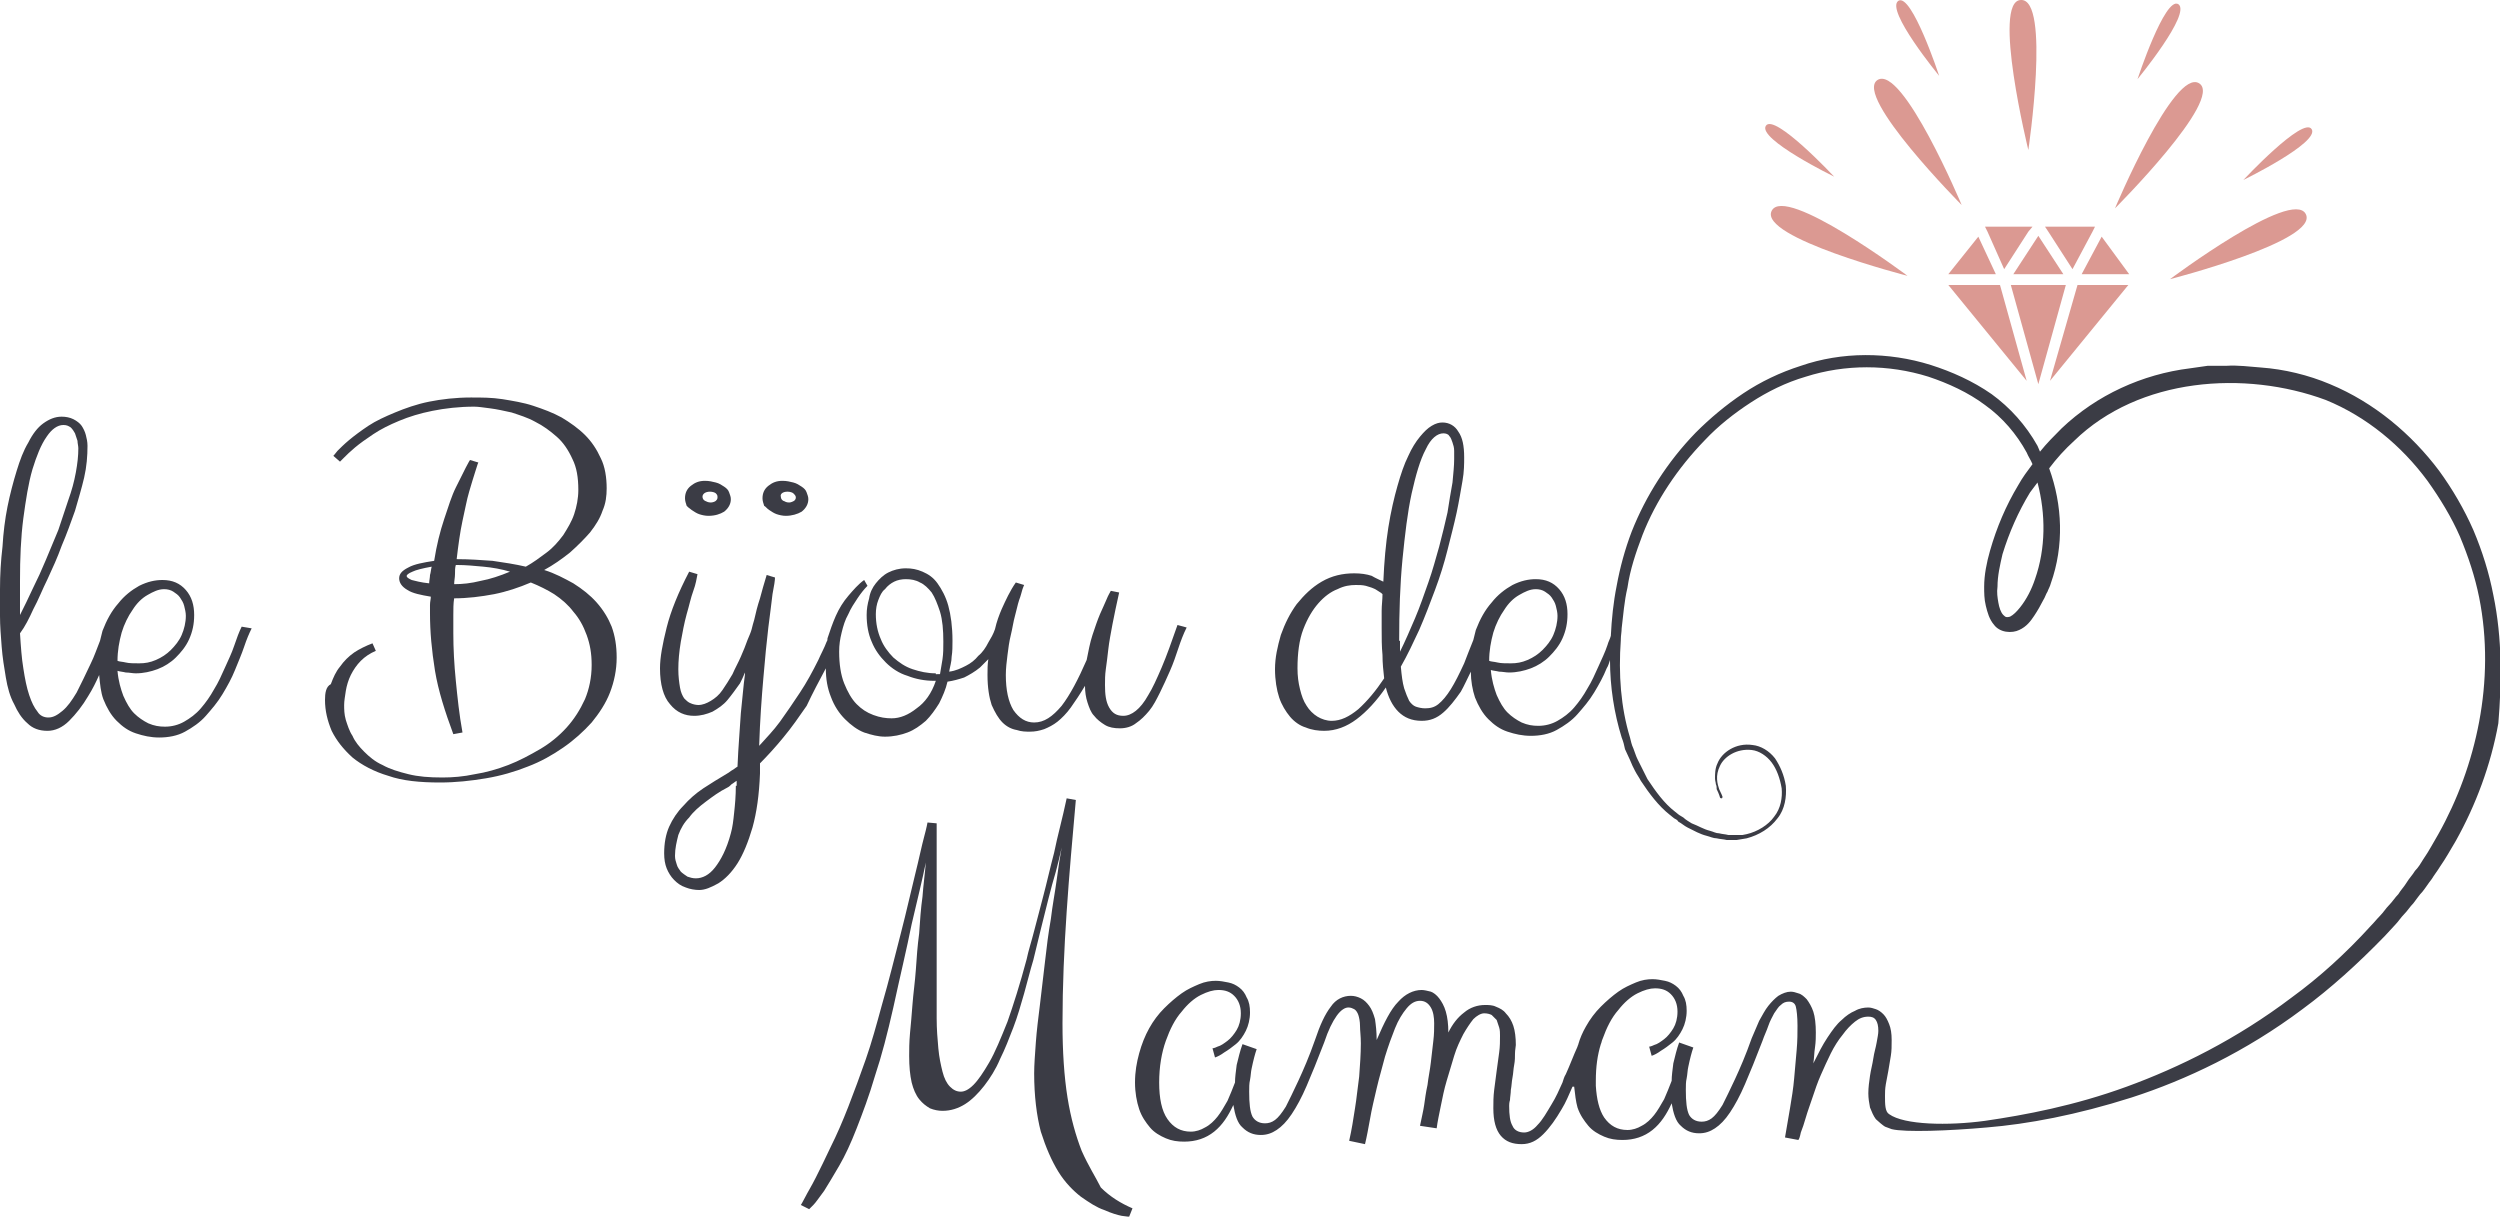 <?xml version="1.0" encoding="utf-8"?>
<!-- Generator: Adobe Illustrator 17.1.0, SVG Export Plug-In . SVG Version: 6.00 Build 0)  -->
<!DOCTYPE svg PUBLIC "-//W3C//DTD SVG 1.1//EN" "http://www.w3.org/Graphics/SVG/1.1/DTD/svg11.dtd">
<svg version="1.1" id="Calque_1" xmlns="http://www.w3.org/2000/svg" xmlns:xlink="http://www.w3.org/1999/xlink" x="0px" y="0px"
	 viewBox="0 0 300 146" enable-background="new 0 0 300 146" xml:space="preserve">
<g>
	<g>
		<g>
			<path fill="#DB9992" d="M235.4,24.6c0,0-7.1-16.9-10.1-15C222.4,11.5,235.4,24.6,235.4,24.6z"/>
			<path fill="#DB9992" d="M228.9,33.1c0,0-14.7-11-16.3-7.8C211,28.5,228.9,33.1,228.9,33.1z"/>
			<path fill="#DB9992" d="M220.1,21.2c0,0-7.2-7.7-8.2-6.1C210.9,16.7,220.1,21.2,220.1,21.2z"/>
			<path fill="#DB9992" d="M232.7,9.1c0,0-3.3-10-4.9-9C226.2,1.2,232.7,9.1,232.7,9.1z"/>
			<path fill="#DB9992" d="M253.8,25c0,0,7.1-16.9,10.1-15C266.9,11.9,253.8,25,253.8,25z"/>
			<path fill="#DB9992" d="M260.4,33.5c0,0,14.7-11,16.3-7.8C278.3,28.9,260.4,33.5,260.4,33.5z"/>
			<path fill="#DB9992" d="M269.2,21.6c0,0,7.2-7.7,8.2-6.1C278.4,17.1,269.2,21.6,269.2,21.6z"/>
			<path fill="#DB9992" d="M256.5,9.5c0,0,3.3-10,4.9-9C263,1.6,256.5,9.5,256.5,9.5z"/>
			<path fill="#DB9992" d="M243.4,18c0,0,2.7-18.2-0.9-18C239,0.1,243.4,18,243.4,18z"/>
		</g>
		<g>
			<polygon fill="#DB9992" points="241.3,34.2 244.6,46.1 247.9,34.2 			"/>
			<polygon fill="#DB9992" points="233.8,34.2 243.2,45.7 240,34.2 			"/>
			<polygon fill="#DB9992" points="255.4,34.2 249.3,34.2 246,45.7 			"/>
			<polygon fill="#DB9992" points="244.6,28.3 241.6,32.9 247.6,32.9 			"/>
			<polygon fill="#DB9992" points="255.5,32.9 252.2,28.4 249.8,32.9 			"/>
			<polygon fill="#DB9992" points="233.8,32.9 239.5,32.9 237.4,28.4 			"/>
			<polygon fill="#DB9992" points="245.4,27.2 245.8,27.8 248.7,32.3 251.1,27.8 251.4,27.2 			"/>
			<polygon fill="#DB9992" points="238.2,27.2 238.5,27.8 240.5,32.3 243.4,27.8 243.9,27.2 			"/>
		</g>
	</g>
	<g>
		<path fill="#3B3C45" d="M129.8,138.1c-0.7-1.8-1.3-3.9-1.7-6.4c-0.4-2.5-0.6-5.5-0.6-8.9c0-4.5,0.2-9,0.5-13.4
			c0.3-4.5,0.7-8.9,1.1-13.4l-1.1-0.2c-0.5,2.4-1.1,4.5-1.5,6.5c-0.5,1.9-0.9,3.7-1.3,5.2c-0.4,1.6-0.8,3-1.1,4.2
			c-0.3,1.2-0.7,2.4-0.9,3.4c-0.8,3-1.6,5.5-2.3,7.5c-0.8,2-1.5,3.7-2.2,4.9c-0.7,1.2-1.3,2.1-1.9,2.7c-0.6,0.6-1.1,0.8-1.5,0.8
			c-0.5,0-0.9-0.2-1.3-0.6c-0.4-0.4-0.7-1-0.9-1.8c-0.2-0.8-0.4-1.7-0.5-2.8c-0.1-1.1-0.2-2.3-0.2-3.6c0-1.1,0-2.5,0-4.1
			c0-1.6,0-3.2,0-5c0-1.7,0-3.4,0-5.1c0-1.7,0-3.2,0-4.6c0-1.3,0-2.4,0-3.3c0-0.8,0-1.3,0-1.3l-1.1-0.1c0,0-0.1,0.6-0.4,1.7
			c-0.3,1.1-0.6,2.6-1.1,4.6c-0.5,2-1,4.3-1.7,7c-0.7,2.7-1.4,5.6-2.3,8.7c-0.6,2.2-1.2,4.4-1.9,6.4c-0.7,2-1.4,3.9-2.1,5.7
			c-0.7,1.8-1.4,3.4-2.1,4.8c-0.7,1.5-1.3,2.7-1.8,3.7c-0.5,1-1,1.8-1.3,2.4c-0.3,0.6-0.5,0.9-0.5,0.9l1,0.5c0,0,0.2-0.2,0.5-0.5
			c0.3-0.3,0.7-0.9,1.3-1.7c0.5-0.8,1.1-1.8,1.8-3c0.7-1.2,1.4-2.7,2.1-4.5c0.7-1.8,1.5-3.9,2.2-6.3c0.8-2.4,1.5-5.1,2.2-8.2
			c0.8-3.7,1.6-7,2.2-10c0.7-3,1.3-5.4,1.7-7.4c-0.1,1.3-0.3,2.7-0.4,4.1c-0.2,1.4-0.3,2.9-0.4,4.4c-0.2,1.5-0.3,2.9-0.4,4.4
			c-0.1,1.4-0.3,2.8-0.4,4.1c-0.1,1.3-0.2,2.5-0.3,3.5c-0.1,1.1-0.1,2-0.1,2.7c0,1.3,0.1,2.3,0.3,3.2c0.2,0.8,0.5,1.5,0.9,2
			c0.4,0.5,0.8,0.8,1.3,1.1c0.5,0.2,1,0.3,1.5,0.3c1,0,1.9-0.3,2.7-0.8c0.8-0.5,1.6-1.3,2.3-2.2c0.7-0.9,1.4-2,1.9-3.2
			c0.6-1.2,1.1-2.5,1.6-3.8c0.5-1.3,0.9-2.7,1.3-4.1c0.4-1.4,0.7-2.7,1.1-4c0.3-1.2,0.6-2.5,0.9-3.7c0.3-1.2,0.6-2.4,0.9-3.6
			c0.3-1.2,0.6-2.3,0.9-3.3c0.3-1.1,0.5-2,0.7-2.9c-0.2,1.1-0.4,2.4-0.6,3.9c-0.2,1.5-0.5,3-0.7,4.7c-0.3,1.7-0.5,3.3-0.7,5.1
			c-0.2,1.7-0.4,3.4-0.6,5.1c-0.2,1.6-0.4,3.2-0.5,4.6c-0.1,1.4-0.2,2.7-0.2,3.7c0,2.7,0.3,5.1,0.8,7c0.6,1.9,1.3,3.5,2.1,4.8
			c0.8,1.3,1.8,2.3,2.7,3c1,0.7,1.9,1.3,2.8,1.6c0.9,0.4,1.6,0.6,2.1,0.7c0.6,0.1,0.9,0.1,0.9,0.1l0.4-1c-1.4-0.6-2.7-1.4-3.8-2.5
			C131.5,141.3,130.6,139.9,129.8,138.1z"/>
		<path fill="#3B3C45" d="M28.1,77.5c-0.3,0.9-0.7,1.7-1.1,2.6c-0.4,0.9-0.8,1.8-1.3,2.6c-0.5,0.9-1,1.6-1.6,2.3
			c-0.6,0.7-1.3,1.2-2,1.6c-0.7,0.4-1.5,0.6-2.3,0.6c-0.7,0-1.3-0.1-2-0.4c-0.6-0.3-1.2-0.7-1.7-1.2c-0.5-0.5-0.9-1.2-1.3-2.1
			c-0.3-0.8-0.6-1.8-0.7-3c0.3,0.1,0.6,0.1,1,0.2c0.4,0,0.8,0.1,1.2,0.1c0.9,0,1.8-0.2,2.6-0.5c0.8-0.3,1.6-0.8,2.2-1.4
			c0.6-0.6,1.2-1.3,1.6-2.2c0.4-0.9,0.6-1.8,0.6-2.9c0-1.2-0.3-2.2-1-3c-0.7-0.8-1.6-1.2-2.8-1.2c-0.9,0-1.8,0.2-2.8,0.7
			c-0.9,0.5-1.8,1.2-2.5,2.1c-0.8,0.9-1.4,2-1.9,3.3c-0.1,0.4-0.2,0.8-0.3,1.2c-0.4,1-0.7,1.9-1.1,2.7c-0.6,1.3-1.2,2.5-1.7,3.5
			c-0.6,1-1.1,1.7-1.7,2.2c-0.6,0.5-1.1,0.8-1.7,0.8c-0.5,0-1-0.2-1.3-0.7c-0.4-0.5-0.7-1.1-1-2c-0.3-0.9-0.5-1.9-0.7-3.2
			c-0.2-1.2-0.3-2.6-0.4-4.2C3,75.2,3.5,74.2,4,73.1c0.6-1.1,1.1-2.4,1.7-3.6c0.6-1.3,1.2-2.6,1.7-4C8,64.1,8.5,62.7,9,61.3
			c0.4-1.4,0.8-2.7,1.1-4c0.3-1.3,0.4-2.6,0.4-3.8c0-0.5-0.1-0.9-0.2-1.3c-0.1-0.4-0.3-0.8-0.5-1.1c-0.2-0.3-0.6-0.6-1-0.8
			C8.4,50.1,7.9,50,7.4,50c-0.8,0-1.5,0.3-2.2,0.8c-0.7,0.5-1.3,1.3-1.8,2.3c-0.6,1-1,2.1-1.4,3.4c-0.4,1.3-0.8,2.8-1.1,4.3
			c-0.3,1.5-0.5,3.1-0.6,4.8C0.1,67.3,0,69,0,70.7c0,0.9,0,2,0,3.2c0,1.2,0.1,2.4,0.2,3.7c0.1,1.3,0.3,2.5,0.5,3.7
			c0.2,1.2,0.5,2.3,1,3.2c0.4,0.9,0.9,1.7,1.6,2.3c0.6,0.6,1.4,0.9,2.4,0.9c0.9,0,1.8-0.4,2.6-1.2c0.8-0.8,1.6-1.8,2.3-3
			c0.5-0.8,0.9-1.6,1.3-2.5c0.1,1.1,0.2,2.1,0.5,2.9c0.4,1,0.9,1.9,1.6,2.6c0.7,0.7,1.4,1.2,2.3,1.5c0.9,0.3,1.8,0.5,2.8,0.5
			c1.1,0,2.2-0.2,3.1-0.7c0.9-0.5,1.8-1.1,2.5-1.9c0.7-0.8,1.4-1.6,2-2.6c0.6-1,1.1-1.9,1.5-2.9c0.4-1,0.8-1.9,1.1-2.8
			c0.3-0.9,0.6-1.6,0.9-2.2L29,75.2C28.7,75.8,28.4,76.6,28.1,77.5z M2.4,71.8c0-0.7,0-1.4,0-2.1c0-2.7,0.1-5.2,0.4-7.5
			C3.1,60,3.4,58,3.9,56.3c0.5-1.6,1-2.9,1.7-3.9c0.6-0.9,1.3-1.4,2-1.4c0.4,0,0.6,0.1,0.9,0.3C8.7,51.5,8.9,51.8,9,52
			c0.1,0.3,0.2,0.6,0.3,0.9c0,0.3,0.1,0.6,0.1,0.9c0,0.9-0.1,1.8-0.3,2.9c-0.2,1.1-0.5,2.2-0.9,3.3c-0.4,1.2-0.8,2.4-1.2,3.6
			c-0.5,1.2-1,2.4-1.5,3.6c-0.5,1.2-1,2.3-1.6,3.5c-0.5,1.1-1,2.1-1.5,3.1C2.4,73.1,2.4,72.5,2.4,71.8z M14.6,75.9
			c0.3-1,0.8-2,1.3-2.7c0.5-0.8,1.1-1.4,1.8-1.8c0.7-0.4,1.3-0.7,2-0.7c0.4,0,0.8,0.1,1.1,0.3c0.3,0.2,0.6,0.4,0.8,0.7
			c0.2,0.3,0.4,0.6,0.5,1c0.1,0.4,0.2,0.8,0.2,1.2c0,0.8-0.2,1.6-0.5,2.3c-0.3,0.7-0.8,1.3-1.3,1.8c-0.5,0.5-1.1,0.9-1.8,1.2
			c-0.7,0.3-1.3,0.4-2,0.4c-0.6,0-1.2,0-1.6-0.1c-0.4-0.1-0.8-0.1-1-0.2C14.1,78.1,14.3,77,14.6,75.9z"/>
		<path fill="#3B3C45" d="M71.6,72.3c-0.8-0.9-1.7-1.6-2.8-2.3c-1.1-0.6-2.2-1.2-3.5-1.6c1.1-0.6,2.1-1.3,3.1-2.1
			c0.9-0.8,1.7-1.6,2.4-2.4c0.7-0.9,1.2-1.7,1.5-2.6c0.4-0.9,0.5-1.8,0.5-2.7c0-1.3-0.2-2.6-0.7-3.6c-0.5-1.1-1.1-2-1.9-2.8
			c-0.8-0.8-1.8-1.5-2.8-2.1c-1.1-0.6-2.2-1-3.4-1.4c-1.2-0.4-2.5-0.6-3.7-0.8c-1.3-0.2-2.5-0.2-3.8-0.2c-1.8,0-3.5,0.2-5,0.5
			c-1.5,0.3-2.9,0.8-4.1,1.3c-1.2,0.5-2.3,1-3.2,1.6c-0.9,0.6-1.7,1.2-2.3,1.7c-0.6,0.5-1.1,1-1.4,1.3c-0.3,0.4-0.5,0.6-0.5,0.6
			l0.8,0.7c0,0,0.2-0.2,0.5-0.5c0.3-0.3,0.7-0.7,1.3-1.2c0.6-0.5,1.3-1,2.2-1.6c0.9-0.6,1.9-1.1,3.1-1.6c1.2-0.5,2.5-0.9,4-1.2
			c1.5-0.3,3.2-0.5,5-0.5c0.5,0,1.1,0.1,1.9,0.2c0.8,0.1,1.7,0.3,2.6,0.5c0.9,0.3,1.9,0.6,2.8,1.1c1,0.5,1.8,1.1,2.6,1.8
			c0.8,0.7,1.4,1.6,1.9,2.7c0.5,1,0.7,2.2,0.7,3.7c0,1-0.2,2-0.5,2.9c-0.3,0.9-0.8,1.7-1.3,2.5c-0.6,0.8-1.2,1.5-2,2.1
			c-0.8,0.6-1.6,1.2-2.5,1.7c-1.3-0.3-2.6-0.5-4-0.7c-1.4-0.1-2.8-0.2-4.2-0.2h-0.1c0.2-1.7,0.4-3.2,0.7-4.6
			c0.3-1.3,0.5-2.5,0.8-3.5c0.3-1,0.5-1.7,0.7-2.3c0.2-0.6,0.3-1,0.4-1.2l-1-0.3c0,0-0.2,0.3-0.5,0.9c-0.3,0.6-0.7,1.4-1.2,2.4
			c-0.5,1-0.9,2.3-1.4,3.8c-0.5,1.5-0.9,3.1-1.2,5c-1.3,0.2-2.4,0.4-3.1,0.8c-0.8,0.4-1.1,0.8-1.1,1.3c0,0.5,0.3,1,1,1.4
			c0.6,0.4,1.6,0.6,2.8,0.8c0,0.3-0.1,0.6-0.1,1c0,0.3,0,0.6,0,1c0,2.2,0.2,4.4,0.6,6.9c0.4,2.4,1.2,4.9,2.2,7.6l1.1-0.2
			c-0.4-2.2-0.6-4.2-0.8-6.2c-0.2-2-0.3-3.9-0.3-5.7c0-0.7,0-1.5,0-2.2c0-0.7,0-1.4,0.1-2c1.6,0,3.2-0.2,4.8-0.5
			c1.5-0.3,3-0.8,4.4-1.4c1,0.4,2,0.9,2.8,1.4c0.9,0.6,1.7,1.3,2.3,2.1c0.7,0.8,1.2,1.7,1.6,2.8c0.4,1.1,0.6,2.2,0.6,3.6
			c0,1.5-0.3,2.9-0.8,4.1c-0.6,1.3-1.3,2.4-2.2,3.4c-0.9,1-2,1.9-3.2,2.6c-1.2,0.7-2.5,1.4-3.8,1.9c-1.3,0.5-2.7,0.9-4,1.1
			c-1.4,0.3-2.7,0.4-3.9,0.4c-1.6,0-2.9-0.1-4.1-0.4c-1.2-0.3-2.2-0.6-3.1-1.1c-0.9-0.4-1.6-1-2.2-1.6c-0.6-0.6-1.1-1.2-1.4-1.9
			c-0.4-0.6-0.6-1.3-0.8-1.9c-0.2-0.7-0.2-1.3-0.2-1.8c0-0.5,0.1-1,0.2-1.7c0.1-0.6,0.3-1.3,0.6-1.9c0.3-0.6,0.7-1.2,1.2-1.7
			c0.5-0.5,1.1-0.9,1.8-1.2l-0.4-0.9c-0.8,0.3-1.6,0.7-2.2,1.1c-0.7,0.5-1.2,1-1.7,1.7c-0.5,0.6-0.8,1.3-1.1,2.1
			C39.1,82.4,39,83.2,39,84c0,1.3,0.3,2.5,0.8,3.7c0.6,1.2,1.4,2.2,2.5,3.2c1.1,0.9,2.6,1.7,4.3,2.2c1.7,0.6,3.8,0.8,6.2,0.8
			c1.9,0,3.7-0.2,5.5-0.5c1.8-0.3,3.5-0.8,5-1.4c1.6-0.6,3-1.4,4.3-2.3c1.3-0.9,2.4-1.9,3.4-3c0.9-1.1,1.7-2.3,2.2-3.6
			c0.5-1.3,0.8-2.7,0.8-4.2c0-1.4-0.2-2.6-0.6-3.7C73,74.2,72.4,73.2,71.6,72.3z M51.6,69c0,0.3-0.1,0.7-0.1,1
			c-1-0.1-1.7-0.3-2.1-0.4c-0.4-0.2-0.6-0.3-0.6-0.5c0-0.1,0.2-0.3,0.7-0.5c0.4-0.2,1.2-0.4,2.3-0.6C51.7,68.4,51.7,68.7,51.6,69z
			 M57.7,69.7c-1.2,0.3-2.2,0.4-3.2,0.4c0-0.4,0.1-0.8,0.1-1.2c0-0.4,0-0.8,0.1-1.1h0.2c1,0,2,0.1,3.1,0.2c1.1,0.1,2.2,0.3,3.2,0.6
			C60,69.1,58.8,69.5,57.7,69.7z"/>
		<path fill="#3B3C45" d="M83,61.2c0.3,0.2,0.6,0.4,0.9,0.5c0.3,0.1,0.7,0.2,1.1,0.2c0.8,0,1.4-0.2,1.9-0.5c0.5-0.4,0.8-0.9,0.8-1.5
			c0-0.3-0.1-0.5-0.2-0.8c-0.1-0.3-0.3-0.5-0.6-0.7c-0.3-0.2-0.6-0.4-1-0.5c-0.4-0.1-0.8-0.2-1.3-0.2c-0.7,0-1.2,0.2-1.7,0.6
			c-0.5,0.4-0.7,0.9-0.7,1.5c0,0.3,0.1,0.6,0.2,0.9C82.5,60.8,82.7,61,83,61.2z M85.2,59c0.3,0,0.6,0.1,0.7,0.2
			c0.2,0.2,0.2,0.3,0.2,0.5c0,0.2-0.1,0.3-0.2,0.4c-0.1,0.1-0.4,0.2-0.6,0.2c-0.3,0-0.5-0.1-0.7-0.2c-0.2-0.1-0.3-0.3-0.3-0.5
			C84.3,59.3,84.6,59,85.2,59z"/>
		<path fill="#3B3C45" d="M92.3,61.2c0.3,0.2,0.6,0.4,0.9,0.5c0.3,0.1,0.7,0.2,1.1,0.2c0.7,0,1.4-0.2,1.9-0.5
			c0.5-0.4,0.8-0.9,0.8-1.5c0-0.3-0.1-0.5-0.2-0.8c-0.1-0.3-0.3-0.5-0.6-0.7c-0.3-0.2-0.6-0.4-1-0.5c-0.4-0.1-0.8-0.2-1.3-0.2
			c-0.7,0-1.2,0.2-1.7,0.6c-0.5,0.4-0.7,0.9-0.7,1.5c0,0.3,0.1,0.6,0.2,0.9C91.9,60.8,92,61,92.3,61.2z M94.5,59
			c0.3,0,0.6,0.1,0.7,0.2c0.2,0.2,0.3,0.3,0.3,0.5c0,0.2-0.1,0.3-0.2,0.4c-0.2,0.1-0.4,0.2-0.6,0.2c-0.3,0-0.5-0.1-0.7-0.2
			c-0.2-0.1-0.3-0.3-0.3-0.5C93.6,59.3,93.9,59,94.5,59z"/>
		<path fill="#3B3C45" d="M99.1,80.2c0,1.3,0.2,2.4,0.6,3.4c0.4,1.1,1,2,1.7,2.7c0.7,0.7,1.5,1.3,2.3,1.6c0.9,0.3,1.7,0.5,2.5,0.5
			c1,0,1.9-0.2,2.7-0.5c0.8-0.3,1.5-0.8,2.2-1.4c0.6-0.6,1.1-1.3,1.6-2.1c0.4-0.8,0.8-1.7,1-2.6c0.7-0.1,1.4-0.3,2-0.5
			c0.6-0.3,1.3-0.7,1.9-1.2c0.3-0.3,0.7-0.7,1-1c-0.1,0.6-0.1,1.3-0.1,1.9c0,1.5,0.2,2.7,0.5,3.6c0.4,0.9,0.8,1.6,1.3,2.1
			c0.5,0.5,1.1,0.8,1.7,0.9c0.6,0.2,1.1,0.2,1.6,0.2c0.6,0,1.1-0.1,1.7-0.3c0.5-0.2,1.1-0.5,1.6-0.9c0.5-0.4,1.1-1,1.6-1.7
			c0.5-0.7,1.1-1.6,1.7-2.6c0,0.7,0.1,1.4,0.3,2c0.2,0.6,0.4,1.2,0.8,1.6c0.3,0.4,0.8,0.8,1.3,1.1c0.5,0.3,1.1,0.4,1.8,0.4
			c0.7,0,1.4-0.2,1.9-0.6c0.6-0.4,1.1-0.9,1.6-1.5c0.5-0.6,0.9-1.4,1.3-2.2c0.4-0.8,0.8-1.7,1.2-2.6c0.4-0.9,0.7-1.8,1-2.7
			c0.3-0.9,0.6-1.7,1-2.5l-1.1-0.3c-0.7,2-1.3,3.7-1.9,5.1c-0.6,1.4-1.1,2.5-1.6,3.3c-0.5,0.9-1,1.5-1.5,1.9c-0.5,0.4-1,0.6-1.5,0.6
			c-0.8,0-1.3-0.3-1.7-1c-0.4-0.7-0.5-1.6-0.5-2.7c0-0.6,0-1.2,0.1-1.9c0.1-0.7,0.2-1.5,0.3-2.4c0.1-0.9,0.3-1.9,0.5-3
			c0.2-1.1,0.5-2.4,0.8-3.8l-1-0.2c-0.1,0.2-0.3,0.5-0.5,1c-0.2,0.5-0.5,1.1-0.8,1.8c-0.3,0.7-0.6,1.6-0.9,2.5c-0.3,0.9-0.5,2-0.7,3
			c-1,2.3-2,4.2-3,5.5c-1.1,1.3-2.1,2-3.3,2c-1,0-1.8-0.5-2.5-1.5c-0.6-1-0.9-2.4-0.9-4.2c0-0.8,0.1-1.6,0.2-2.4
			c0.1-0.8,0.2-1.6,0.4-2.4c0.2-0.8,0.3-1.6,0.5-2.3c0.2-0.7,0.3-1.3,0.5-1.9c0.2-0.5,0.3-1,0.4-1.3c0.1-0.3,0.2-0.5,0.2-0.5l-1-0.3
			c-0.7,1-1.2,2.1-1.7,3.2c-0.3,0.7-0.6,1.5-0.8,2.4c-0.2,0.6-0.5,1.1-0.8,1.6c-0.3,0.6-0.7,1.2-1.2,1.6c-0.4,0.5-0.9,0.9-1.5,1.2
			c-0.6,0.3-1.2,0.6-2,0.7c0.1-0.6,0.3-1.2,0.3-1.8c0.1-0.6,0.1-1.3,0.1-1.9c0-1.7-0.2-3.1-0.5-4.2c-0.3-1.1-0.8-2-1.3-2.7
			c-0.5-0.7-1.1-1.1-1.8-1.4c-0.7-0.3-1.3-0.4-2-0.4c-0.8,0-1.5,0.2-2.1,0.5c-0.6,0.3-1.1,0.8-1.5,1.3c-0.4,0.5-0.7,1.1-0.8,1.8
			c-0.2,0.7-0.3,1.3-0.3,2c0,1.2,0.2,2.3,0.6,3.2c0.4,1,1,1.8,1.7,2.5c0.7,0.7,1.6,1.3,2.6,1.6c1,0.4,2.1,0.6,3.2,0.6h0.2
			c-0.5,1.5-1.3,2.6-2.3,3.3c-1,0.8-2,1.2-3,1.2c-0.7,0-1.4-0.1-2.2-0.4c-0.8-0.3-1.4-0.7-2-1.3c-0.6-0.6-1.1-1.5-1.5-2.5
			c-0.4-1-0.6-2.3-0.6-3.8c0-0.8,0.1-1.5,0.3-2.3c0.2-0.8,0.4-1.5,0.8-2.2c0.3-0.7,0.7-1.3,1.1-1.9c0.4-0.6,0.8-1.1,1.2-1.5
			l-0.4-0.7c-0.7,0.5-1.3,1.2-1.9,1.9c-0.6,0.7-1.1,1.5-1.5,2.4c-0.4,0.9-0.7,1.8-1,2.7c0,0.1,0,0.3-0.1,0.4c-0.3,0.8-0.7,1.5-1,2.2
			c-0.7,1.4-1.4,2.7-2.2,3.9c-0.8,1.2-1.6,2.4-2.4,3.5c-0.8,1.1-1.7,2-2.5,2.9c0.1-3.1,0.3-5.8,0.5-8.1c0.2-2.4,0.4-4.4,0.6-6.1
			c0.2-1.7,0.4-3,0.5-4c0.2-1,0.3-1.7,0.3-2L92,69c-0.3,1-0.6,2-0.8,2.8c-0.3,0.9-0.5,1.7-0.7,2.6c-0.1,0.3-0.2,0.7-0.3,1.1
			c-0.1,0.4-0.3,0.8-0.5,1.3c-0.2,0.6-0.5,1.3-0.8,2c-0.3,0.7-0.7,1.4-1,2.1c-0.4,0.7-0.8,1.3-1.2,1.9c-0.4,0.6-0.9,1-1.4,1.3
			c-0.5,0.3-1,0.5-1.5,0.5c-0.3,0-0.7-0.1-0.9-0.2c-0.3-0.1-0.5-0.3-0.8-0.6c-0.2-0.3-0.4-0.7-0.5-1.3c-0.1-0.6-0.2-1.3-0.2-2.2
			c0-1,0.1-2.1,0.3-3.3c0.2-1.1,0.4-2.2,0.7-3.3c0.3-1,0.5-2,0.8-2.8c0.3-0.8,0.4-1.5,0.5-2l-1-0.3c-1.3,2.5-2.2,4.7-2.7,6.7
			c-0.5,2-0.8,3.6-0.8,4.9c0,1.9,0.4,3.4,1.2,4.3c0.8,1,1.8,1.4,2.9,1.4c0.8,0,1.5-0.2,2.2-0.5c0.7-0.4,1.3-0.8,1.8-1.4
			c0.5-0.6,1-1.3,1.5-2c0.2-0.4,0.4-0.8,0.6-1.3c0,0.1,0,0.1,0,0.2c-0.2,1.4-0.3,2.9-0.5,4.7c-0.1,1.8-0.3,3.9-0.4,6.4
			c-0.2,0.1-0.4,0.3-0.6,0.4c-0.2,0.1-0.4,0.3-0.6,0.4c-1,0.6-2,1.2-2.9,1.8c-0.9,0.6-1.7,1.3-2.4,2.1c-0.7,0.7-1.3,1.6-1.7,2.5
			c-0.4,0.9-0.6,2-0.6,3.2c0,0.7,0.1,1.3,0.3,1.8c0.2,0.5,0.5,1,0.9,1.4c0.4,0.4,0.8,0.7,1.4,0.9c0.5,0.2,1.1,0.3,1.6,0.3
			c0.7,0,1.4-0.3,2.3-0.8c0.8-0.5,1.6-1.3,2.3-2.4c0.7-1.1,1.3-2.6,1.8-4.3c0.5-1.8,0.8-3.9,0.9-6.5v-1.2c0.9-0.9,1.9-2,2.8-3.1
			c1-1.2,1.9-2.5,2.8-3.8C97.5,83.2,98.3,81.7,99.1,80.2z M112.3,80.8c-1,0-1.9-0.2-2.8-0.5c-0.9-0.3-1.6-0.8-2.3-1.4
			c-0.6-0.6-1.2-1.4-1.5-2.2c-0.4-0.9-0.6-1.9-0.6-3c0-0.6,0.1-1.2,0.3-1.7c0.2-0.5,0.4-1,0.8-1.3c0.3-0.4,0.7-0.7,1.1-0.9
			c0.4-0.2,0.9-0.3,1.4-0.3c0.6,0,1.2,0.1,1.7,0.4c0.5,0.2,1,0.7,1.4,1.2c0.4,0.6,0.7,1.4,1,2.3c0.3,1,0.4,2.2,0.4,3.6
			c0,0.8,0,1.4-0.1,2.1c-0.1,0.6-0.2,1.2-0.3,1.8H112.3z M88.3,94.3c0,1.2-0.1,2.3-0.2,3.2c-0.1,1-0.2,1.8-0.4,2.5
			c-0.5,1.9-1.2,3.2-1.9,4.1c-0.7,0.9-1.5,1.3-2.3,1.3c-0.4,0-0.7-0.1-1-0.2c-0.3-0.2-0.6-0.4-0.8-0.6c-0.2-0.3-0.4-0.5-0.5-0.9
			c-0.1-0.3-0.2-0.6-0.2-1c0-0.9,0.2-1.7,0.4-2.5c0.3-0.8,0.7-1.5,1.3-2.1c0.5-0.7,1.2-1.3,2-1.9c0.8-0.6,1.6-1.2,2.6-1.7
			c0.2-0.1,0.3-0.2,0.5-0.4c0.2-0.1,0.4-0.3,0.6-0.4V94.3z"/>
		<path fill="#3B3C45" d="M299.2,71.4c-0.5-2.6-1.3-5.2-2.4-7.8c-1.1-2.5-2.5-4.9-4.1-7.1c-3.3-4.4-7.8-8.2-13.1-10.4
			c-2.6-1.1-5.5-1.8-8.3-2c-1.4-0.1-2.7-0.3-4.2-0.2l-2.2,0c-0.7,0.1-1.4,0.2-2.1,0.3c-5.7,0.7-11.2,3.2-15.4,7.2
			c-0.9,0.9-1.8,1.8-2.6,2.8c-0.1-0.2-0.2-0.5-0.3-0.7c-1.4-2.5-3.3-4.6-5.5-6.2c-2.3-1.6-4.8-2.7-7.3-3.5
			c-5.1-1.6-10.7-1.6-15.6,0.1c-2.5,0.8-4.8,1.9-6.9,3.3c-2.1,1.4-4,3-5.7,4.7c-3.4,3.5-6,7.6-7.7,11.9c-0.8,2.1-1.4,4.3-1.8,6.5
			c-0.4,2-0.6,4-0.7,6c-0.1,0.4-0.3,0.7-0.4,1.1c-0.3,0.9-0.7,1.7-1.1,2.6c-0.4,0.9-0.8,1.8-1.3,2.6c-0.5,0.9-1,1.6-1.6,2.3
			c-0.6,0.7-1.3,1.2-2,1.6c-0.7,0.4-1.5,0.6-2.3,0.6c-0.7,0-1.3-0.1-2-0.4c-0.6-0.3-1.2-0.7-1.7-1.2c-0.5-0.5-0.9-1.2-1.3-2.1
			c-0.3-0.8-0.6-1.8-0.7-3c0.3,0.1,0.6,0.1,1,0.2c0.4,0,0.8,0.1,1.2,0.1c0.9,0,1.8-0.2,2.6-0.5c0.8-0.3,1.6-0.8,2.2-1.4
			c0.6-0.6,1.2-1.3,1.6-2.2c0.4-0.9,0.6-1.8,0.6-2.9c0-1.2-0.3-2.2-1-3c-0.7-0.8-1.6-1.2-2.8-1.2c-0.9,0-1.8,0.2-2.8,0.7
			c-0.9,0.5-1.8,1.2-2.5,2.1c-0.8,0.9-1.4,2-1.9,3.3c-0.1,0.4-0.2,0.8-0.3,1.2c-0.4,1-0.8,2-1.1,2.8c-0.6,1.3-1.1,2.3-1.6,3.1
			c-0.5,0.8-1,1.4-1.5,1.8c-0.5,0.4-1,0.5-1.6,0.5c-0.4,0-0.8-0.1-1.1-0.2c-0.3-0.1-0.6-0.4-0.8-0.7c-0.2-0.4-0.4-0.9-0.6-1.5
			c-0.2-0.7-0.3-1.5-0.4-2.6c0.8-1.4,1.5-2.9,2.2-4.4c0.7-1.6,1.3-3.2,1.9-4.8c0.6-1.6,1.1-3.2,1.5-4.8c0.4-1.6,0.8-3.1,1.1-4.5
			c0.3-1.4,0.5-2.7,0.7-3.8c0.2-1.1,0.2-2.1,0.2-2.8c0-1.4-0.2-2.4-0.7-3.1c-0.4-0.7-1.1-1.1-1.9-1.1c-0.4,0-0.8,0.1-1.3,0.4
			c-0.5,0.3-0.9,0.7-1.4,1.3c-0.5,0.6-1,1.4-1.4,2.3c-0.5,1-0.9,2.2-1.3,3.6c-0.4,1.4-0.8,3.1-1.1,5c-0.3,1.9-0.5,4.1-0.6,6.5
			c-0.4-0.2-0.9-0.4-1.4-0.7c-0.6-0.2-1.3-0.3-2.1-0.3c-1.4,0-2.7,0.3-3.9,1c-1.2,0.7-2.1,1.6-3,2.7c-0.8,1.1-1.4,2.3-1.9,3.7
			c-0.4,1.4-0.7,2.7-0.7,4.1c0,1.3,0.2,2.5,0.5,3.4c0.3,0.9,0.8,1.7,1.3,2.3c0.5,0.6,1.2,1.1,1.9,1.3c0.7,0.3,1.5,0.4,2.2,0.4
			c1.4,0,2.7-0.5,3.9-1.4c1.2-0.9,2.4-2.2,3.5-3.8c0.3,1.2,0.8,2.2,1.5,2.9c0.7,0.7,1.6,1.1,2.8,1.1c1,0,1.8-0.3,2.6-1
			c0.7-0.6,1.4-1.5,2.1-2.5c0.4-0.7,0.8-1.6,1.2-2.4c0,1.1,0.2,2.2,0.5,3.1c0.4,1,0.9,1.9,1.6,2.6c0.7,0.7,1.4,1.2,2.3,1.5
			c0.9,0.3,1.8,0.5,2.8,0.5c1.1,0,2.2-0.2,3.1-0.7c0.9-0.5,1.8-1.1,2.5-1.9c0.7-0.8,1.4-1.6,2-2.6c0.6-1,1.1-1.9,1.5-2.9
			c0.2-0.3,0.3-0.7,0.4-1c0,3.2,0.5,6.4,1.4,9.3c0.2,0.5,0.3,0.9,0.4,1.4c0.2,0.4,0.4,0.9,0.6,1.3l0.3,0.7c0.1,0.2,0.2,0.4,0.3,0.6
			c0.2,0.4,0.5,0.8,0.7,1.2c1,1.5,2.1,3,3.5,4.1l0.5,0.4c0.2,0.1,0.4,0.2,0.5,0.4c0.4,0.2,0.7,0.5,1.1,0.7c0.8,0.4,1.5,0.8,2.3,1
			c0.4,0.1,0.8,0.3,1.2,0.3c0.4,0.1,0.8,0.1,1.2,0.2c0.1,0,0.2,0,0.3,0l0.3,0c0.2,0,0.4,0,0.6,0l0.6-0.1l0.6-0.1
			c1.5-0.4,2.8-1.2,3.7-2.4c0.9-1.1,1.1-2.6,1-3.9c-0.2-1.3-0.7-2.4-1.3-3.3c-0.7-0.9-1.7-1.5-2.7-1.6c-2-0.3-3.7,0.9-4.2,2.2
			c-0.3,0.6-0.3,1.3-0.3,1.8c0,0.3,0.1,0.5,0.1,0.7c0.1,0.2,0.1,0.4,0.1,0.6c0.3,0.6,0.4,1,0.4,1c0,0.1,0.2,0.1,0.2,0.1
			c0.1,0,0.1-0.2,0.1-0.2l0,0c0,0-0.1-0.3-0.4-0.9c-0.2-0.6-0.5-1.6,0.1-2.8c0.5-1.1,2-2.1,3.8-1.9c0.9,0.1,1.8,0.7,2.4,1.5
			c0.6,0.8,1,1.9,1.2,3.1c0.1,1.1-0.1,2.4-0.9,3.4c-0.7,1-2,1.8-3.3,2.1l-0.5,0.1l-0.5,0c-0.2,0-0.4,0-0.6,0l-0.3,0
			c-0.1,0-0.2,0-0.3,0c-0.4-0.1-0.7-0.1-1.1-0.2c-0.4,0-0.7-0.2-1.1-0.3c-0.8-0.2-1.4-0.6-2.2-0.9c-0.3-0.2-0.7-0.4-1-0.7
			c-0.2-0.1-0.3-0.2-0.5-0.3l-0.5-0.4c-1.3-1-2.3-2.4-3.3-3.9c-0.2-0.4-0.4-0.8-0.6-1.2c-0.1-0.2-0.2-0.4-0.3-0.6l-0.3-0.6
			c-0.2-0.4-0.3-0.8-0.5-1.3c-0.2-0.4-0.3-0.9-0.4-1.3c-1.1-3.6-1.4-7.6-1.1-11.7c0,0,0,0,0-0.1c0-0.4,0.1-0.9,0.1-1.3
			c0.2-1.6,0.3-3.2,0.7-4.9c0.3-2.1,1-4.2,1.8-6.3c1.6-4.1,4.2-8,7.5-11.4c1.6-1.7,3.5-3.2,5.5-4.5c2-1.3,4.2-2.4,6.6-3.1
			c4.7-1.5,9.9-1.5,14.7,0c2.4,0.8,4.8,1.9,6.8,3.4c2.1,1.5,3.8,3.5,5,5.7c0.2,0.5,0.5,0.9,0.7,1.4l0,0v0c-0.6,0.8-1.2,1.6-1.7,2.5
			c-1.5,2.5-2.6,5.1-3.4,7.9c-0.4,1.4-0.7,2.9-0.7,4.3c0,0.7,0,1.5,0.2,2.3c0.2,0.8,0.4,1.6,1,2.3c0.3,0.4,0.8,0.7,1.4,0.8
			c0.6,0.1,1.2,0,1.6-0.2c0.9-0.4,1.4-1.1,1.8-1.7c0.4-0.6,0.8-1.3,1.1-1.9c0.2-0.3,0.3-0.7,0.5-1c0.1-0.3,0.3-0.6,0.4-1
			c1.6-4.5,1.4-9.4-0.2-13.8c0.9-1.2,1.9-2.3,3-3.3c7.8-7.6,20.5-8.5,30.2-4.9c4.9,2,9.1,5.5,12.2,9.7c1.5,2.1,2.9,4.4,3.9,6.7
			c1,2.4,1.8,4.8,2.3,7.3c1,5,0.9,10.1,0,14.9c-0.9,4.8-2.6,9.4-4.9,13.5c-0.6,1-1.1,2-1.8,3c-0.3,0.5-0.6,1-1,1.4
			c-0.3,0.5-0.7,0.9-1,1.4c-0.3,0.5-0.7,0.9-1,1.4c-0.4,0.4-0.7,0.9-1.1,1.3c-0.4,0.4-0.7,0.9-1.1,1.3c-0.4,0.4-0.7,0.8-1.1,1.2
			c-3,3.3-6.2,6.2-9.5,8.6c-6.6,5-13.5,8.4-19.8,10.7c-6.3,2.3-12.2,3.4-17,4.1c-4.4,0.6-9.7,0.5-11.5-0.8c-0.5-0.3-0.5-1.2-0.5-2.2
			c0-0.4,0-0.8,0.1-1.4c0.1-0.5,0.2-1.1,0.3-1.6c0.1-0.6,0.2-1.2,0.3-1.8c0.1-0.6,0.1-1.2,0.1-1.9c0-0.8-0.1-1.4-0.3-1.9
			c-0.2-0.5-0.4-0.9-0.7-1.2c-0.3-0.3-0.6-0.5-0.9-0.6c-0.3-0.1-0.6-0.2-0.9-0.2c-0.5,0-1.1,0.1-1.6,0.4c-0.5,0.2-1.1,0.6-1.6,1.1
			c-0.6,0.5-1.1,1.2-1.7,2.1c-0.6,0.9-1.1,1.9-1.7,3.1c0.1-0.6,0.1-1.3,0.2-1.9c0.1-0.7,0.1-1.3,0.1-1.8c0-1-0.1-1.9-0.3-2.5
			c-0.2-0.6-0.5-1.1-0.8-1.5c-0.3-0.3-0.6-0.6-1-0.7c-0.3-0.1-0.6-0.2-0.9-0.2c-0.5,0-1,0.2-1.5,0.5c-0.4,0.3-0.8,0.7-1.2,1.2
			c-0.4,0.5-0.7,1.1-1.1,1.8c-0.3,0.7-0.6,1.4-0.9,2.1c-0.7,2-1.4,3.6-2,4.9c-0.6,1.3-1.1,2.3-1.5,3.1c-0.5,0.8-0.9,1.3-1.3,1.6
			c-0.4,0.3-0.8,0.4-1.2,0.4c-0.7,0-1.2-0.3-1.5-0.8c-0.3-0.6-0.4-1.6-0.4-3c0-0.5,0-1,0.1-1.4c0.1-0.5,0.1-1,0.2-1.4
			c0.1-0.5,0.2-0.9,0.3-1.3c0.1-0.4,0.2-0.7,0.3-1l-1.7-0.6c-0.3,0.8-0.5,1.7-0.7,2.5c-0.1,0.8-0.2,1.5-0.2,2.1
			c-0.3,0.8-0.6,1.5-0.9,2.2c-0.4,0.7-0.8,1.4-1.2,1.9c-0.4,0.5-0.9,1-1.5,1.3c-0.5,0.3-1.1,0.5-1.7,0.5c-1.2,0-2.1-0.5-2.8-1.5
			c-0.6-0.9-0.9-2.2-1-3.8c0-0.2,0-0.4,0-0.6c0-1.7,0.2-3.1,0.6-4.4c0.1-0.2,0.1-0.4,0.2-0.6c0.5-1.4,1.1-2.6,1.9-3.5
			c0.7-0.9,1.5-1.6,2.3-2c0.8-0.4,1.5-0.6,2.1-0.6c0.8,0,1.4,0.2,1.9,0.7c0.5,0.5,0.8,1.2,0.8,2.1c0,0.8-0.2,1.5-0.5,2
			c-0.3,0.5-0.7,1-1.1,1.3c-0.4,0.3-0.8,0.6-1.2,0.7c-0.4,0.2-0.6,0.2-0.6,0.2l0.3,1.1c0.3-0.1,0.7-0.3,1.1-0.6
			c0.5-0.3,0.9-0.6,1.4-1c0.5-0.4,0.9-1,1.2-1.6c0.3-0.6,0.5-1.4,0.5-2.2c0-0.7-0.1-1.3-0.4-1.8c-0.2-0.5-0.5-0.9-0.9-1.2
			c-0.4-0.3-0.8-0.5-1.3-0.6c-0.5-0.1-1-0.2-1.5-0.2c-0.6,0-1.3,0.1-2,0.4c-0.7,0.3-1.4,0.6-2.1,1.1c-0.7,0.5-1.4,1.1-2.1,1.8
			c-0.7,0.7-1.3,1.5-1.8,2.4c-0.4,0.7-0.7,1.4-0.9,2.1c0,0.1-0.1,0.2-0.1,0.3c-0.5,1.1-0.9,2.2-1.4,3.3c-0.2,0.3-0.3,0.7-0.4,1
			c-0.4,0.9-0.8,1.8-1.3,2.6c-0.6,1-1.1,1.9-1.7,2.5c-0.5,0.6-1.1,0.9-1.6,0.9c-0.7,0-1.2-0.3-1.4-0.8c-0.3-0.5-0.4-1.3-0.4-2.4
			c0-0.1,0-0.4,0.1-0.7c0-0.3,0.1-0.8,0.1-1.2c0.1-0.5,0.1-1,0.2-1.5c0.1-0.5,0.1-1,0.2-1.5c0.1-0.5,0.1-1,0.1-1.4
			c0-0.4,0.1-0.8,0.1-1c0-0.9-0.1-1.7-0.3-2.3c-0.2-0.6-0.5-1.1-0.9-1.5c-0.3-0.4-0.7-0.6-1.2-0.8c-0.4-0.2-0.9-0.2-1.3-0.2
			c-0.9,0-1.8,0.3-2.5,0.9c-0.8,0.6-1.4,1.4-1.9,2.4c0-1-0.1-1.8-0.3-2.5c-0.2-0.7-0.5-1.2-0.8-1.6c-0.3-0.4-0.7-0.7-1-0.8
			c-0.4-0.1-0.8-0.2-1.1-0.2c-1,0-2,0.5-2.8,1.4c-0.9,0.9-1.7,2.5-2.6,4.6c0-1-0.1-1.8-0.2-2.5c-0.2-0.7-0.4-1.2-0.7-1.6
			c-0.3-0.4-0.6-0.7-1-0.9c-0.4-0.2-0.8-0.3-1.2-0.3c-0.9,0-1.8,0.4-2.4,1.3c-0.7,0.9-1.3,2.2-1.9,4c-0.7,2-1.4,3.6-2,4.9
			c-0.6,1.3-1.1,2.3-1.5,3.1c-0.5,0.8-0.9,1.3-1.3,1.6c-0.4,0.3-0.8,0.4-1.2,0.4c-0.7,0-1.2-0.3-1.5-0.8c-0.3-0.6-0.4-1.6-0.4-3
			c0-0.5,0-1,0.1-1.4c0.1-0.5,0.1-1,0.2-1.4c0.1-0.5,0.2-0.9,0.3-1.3c0.1-0.4,0.2-0.7,0.3-1l-1.7-0.6c-0.3,0.8-0.5,1.7-0.7,2.5
			c-0.1,0.8-0.2,1.5-0.2,2.1c-0.3,0.8-0.6,1.5-0.9,2.2c-0.4,0.7-0.8,1.4-1.2,1.9c-0.4,0.5-0.9,1-1.5,1.3c-0.5,0.3-1.1,0.5-1.7,0.5
			c-1.2,0-2.1-0.5-2.8-1.5c-0.7-1-1-2.5-1-4.4c0-1.9,0.3-3.6,0.8-5c0.5-1.4,1.1-2.6,1.9-3.5c0.7-0.9,1.5-1.6,2.3-2
			c0.8-0.4,1.5-0.6,2.1-0.6c0.8,0,1.4,0.2,1.9,0.7c0.5,0.5,0.8,1.2,0.8,2.1c0,0.8-0.2,1.5-0.5,2c-0.3,0.5-0.7,1-1.1,1.3
			c-0.4,0.3-0.8,0.6-1.2,0.7c-0.4,0.2-0.6,0.2-0.6,0.2l0.3,1.1c0.3-0.1,0.7-0.3,1.1-0.6c0.5-0.3,0.9-0.6,1.4-1
			c0.5-0.4,0.9-1,1.2-1.6c0.3-0.6,0.5-1.4,0.5-2.2c0-0.7-0.1-1.3-0.4-1.8c-0.2-0.5-0.5-0.9-0.9-1.2c-0.4-0.3-0.8-0.5-1.3-0.6
			c-0.5-0.1-1-0.2-1.5-0.2c-0.6,0-1.3,0.1-2,0.4c-0.7,0.3-1.4,0.6-2.1,1.1c-0.7,0.5-1.4,1.1-2.1,1.8c-0.7,0.7-1.3,1.5-1.8,2.4
			c-0.5,0.9-0.9,1.9-1.2,3c-0.3,1.1-0.5,2.2-0.5,3.5c0,1.2,0.2,2.3,0.5,3.2c0.3,0.9,0.8,1.6,1.3,2.2c0.5,0.6,1.2,1,1.9,1.3
			c0.7,0.3,1.4,0.4,2.2,0.4c1.4,0,2.6-0.4,3.6-1.2c1-0.8,1.7-1.9,2.3-3.2c0.2,1.2,0.5,2.2,1.1,2.7c0.6,0.6,1.3,0.9,2.2,0.9
			c0.7,0,1.3-0.2,1.9-0.6c0.6-0.4,1.2-1,1.8-1.9c0.6-0.9,1.2-2,1.8-3.4c0.6-1.4,1.3-3.1,2.1-5.2c0.5-1.5,1-2.5,1.5-3.2
			c0.5-0.7,1-1,1.4-1c0.3,0,0.5,0.1,0.7,0.2c0.2,0.1,0.4,0.4,0.5,0.7c0.1,0.3,0.2,0.8,0.2,1.3c0,0.6,0.1,1.2,0.1,2.1
			c0,1.3-0.1,2.6-0.2,4c-0.2,1.4-0.3,2.6-0.5,3.8c-0.2,1.3-0.4,2.6-0.7,3.9l1.9,0.4c0.2-0.8,0.4-1.9,0.6-3c0.2-1.2,0.5-2.4,0.8-3.7
			c0.3-1.3,0.7-2.6,1-3.8c0.4-1.3,0.8-2.4,1.2-3.4c0.4-1,0.9-1.8,1.4-2.4c0.5-0.6,1-0.9,1.6-0.9c0.6,0,1,0.3,1.3,0.8
			c0.3,0.5,0.4,1.2,0.4,1.9c0,0.6,0,1.3-0.1,2.1c-0.1,0.8-0.2,1.7-0.3,2.6c-0.1,0.9-0.3,1.8-0.4,2.7c-0.2,0.9-0.3,1.7-0.4,2.4
			c-0.1,0.7-0.3,1.5-0.5,2.5l2,0.3c0.1-0.8,0.3-1.7,0.5-2.7c0.2-1,0.4-2,0.7-3c0.3-1,0.6-2,0.9-3c0.3-1,0.7-1.8,1.1-2.6
			c0.4-0.7,0.8-1.3,1.2-1.8c0.4-0.4,0.9-0.7,1.3-0.7c0.4,0,0.7,0.1,0.9,0.2c0.2,0.2,0.4,0.4,0.6,0.6c0.1,0.3,0.2,0.6,0.3,0.9
			c0.1,0.3,0.1,0.7,0.1,1c0,0.6,0,1.3-0.1,2c-0.1,0.7-0.2,1.5-0.3,2.2c-0.1,0.8-0.2,1.5-0.3,2.3c-0.1,0.8-0.1,1.5-0.1,2.2
			c0,1.5,0.3,2.6,0.9,3.3c0.6,0.7,1.4,1,2.5,1c1,0,1.8-0.4,2.6-1.2c0.8-0.8,1.5-1.8,2.2-3c0.5-0.8,0.9-1.8,1.3-2.7h0.2
			c0.1,0.9,0.2,1.8,0.4,2.5c0.3,0.9,0.8,1.6,1.3,2.2c0.5,0.6,1.2,1,1.9,1.3c0.7,0.3,1.4,0.4,2.2,0.4c1.4,0,2.6-0.4,3.6-1.2
			c1-0.8,1.7-1.9,2.3-3.2c0.2,1.2,0.5,2.2,1.1,2.7c0.6,0.6,1.3,0.9,2.2,0.9c0.7,0,1.3-0.2,1.9-0.6c0.6-0.4,1.2-1,1.8-1.9
			c0.6-0.9,1.2-2,1.8-3.4c0.6-1.4,1.3-3.1,2.1-5.2c0.2-0.6,0.5-1.2,0.7-1.8c0.2-0.6,0.5-1.1,0.7-1.5c0.3-0.4,0.5-0.8,0.8-1
			c0.3-0.3,0.6-0.4,1-0.4c0.4,0,0.7,0.2,0.8,0.6c0.1,0.4,0.2,1.2,0.2,2.3c0,0.8,0,1.8-0.1,2.9c-0.1,1.1-0.2,2.2-0.3,3.4
			c-0.1,1.2-0.3,2.4-0.5,3.6c-0.2,1.2-0.4,2.4-0.6,3.5l1.6,0.3c0.1-0.1,0.2-0.4,0.3-0.9c0.2-0.5,0.4-1.1,0.6-1.8
			c0.2-0.7,0.5-1.5,0.8-2.4c0.3-0.9,0.6-1.8,1-2.7c0.4-0.9,0.8-1.8,1.2-2.6c0.4-0.8,0.9-1.6,1.4-2.2c0.5-0.7,1-1.2,1.5-1.6
			c0.5-0.4,1-0.6,1.6-0.6c0.4,0,0.7,0.1,0.9,0.4c0.2,0.3,0.3,0.7,0.3,1.3c0,0.4-0.1,0.8-0.2,1.4c-0.1,0.6-0.3,1.2-0.4,1.9
			c-0.1,0.7-0.3,1.4-0.4,2.1c-0.1,0.7-0.2,1.4-0.2,2.1c0,0.6,0.1,1.2,0.2,1.7c0.2,0.5,0.4,1,0.7,1.4c0.2,0.2,0.9,0.8,1.1,0.9
			c0.3,0.1,0.5,0.2,0.8,0.3c1.6,0.4,6.9,0.2,11.4-0.2c4.9-0.4,10.8-1.5,17.4-3.6c6.5-2.1,13.7-5.5,20.5-10.6
			c3.4-2.5,6.7-5.5,9.9-8.8c0.4-0.4,0.8-0.9,1.2-1.3c0.4-0.4,0.7-0.9,1.1-1.3c0.4-0.4,0.7-0.9,1.1-1.3c0.4-0.5,0.7-1,1.1-1.4
			c0.4-0.5,0.7-1,1.1-1.5c0.3-0.5,0.7-1,1-1.5c0.7-1,1.3-2.1,1.9-3.1c2.4-4.3,4.2-9.1,5.1-14.1C300.2,82,300.3,76.7,299.2,71.4z
			 M163,85.1c-1.1,0.9-2.1,1.4-3.2,1.4c-0.6,0-1.2-0.2-1.7-0.5c-0.5-0.3-1-0.8-1.3-1.3c-0.4-0.6-0.6-1.2-0.8-2
			c-0.2-0.8-0.3-1.6-0.3-2.5c0-1.8,0.2-3.4,0.7-4.7c0.5-1.3,1.1-2.3,1.8-3.1c0.7-0.8,1.5-1.4,2.3-1.7c0.8-0.4,1.5-0.5,2.2-0.5
			c0.4,0,0.8,0,1.2,0.1c0.3,0.1,0.7,0.2,0.9,0.3c0.3,0.1,0.5,0.3,0.7,0.4c0.2,0.1,0.3,0.2,0.4,0.3c0,0.7-0.1,1.3-0.1,2
			c0,0.7,0,1.4,0,2.1c0,1.1,0,2.2,0.1,3.2c0,1,0.1,1.9,0.2,2.8C165.1,82.9,164.1,84.1,163,85.1z M167.9,76.9c0-3.5,0.1-6.7,0.4-9.8
			c0.3-3,0.6-5.6,1.1-7.9c0.5-2.2,1-4,1.7-5.3c0.6-1.3,1.4-1.9,2.1-1.9c0.3,0,0.6,0.1,0.7,0.3c0.2,0.2,0.3,0.5,0.4,0.8
			c0.1,0.3,0.2,0.6,0.2,1c0,0.4,0,0.7,0,1c0,0.8-0.1,1.7-0.2,2.8c-0.2,1.1-0.4,2.3-0.6,3.6c-0.3,1.3-0.6,2.6-1,4.1
			c-0.4,1.4-0.8,2.9-1.3,4.3c-0.5,1.4-1,2.9-1.6,4.3c-0.6,1.4-1.2,2.8-1.8,4V76.9z M179.2,75.9c0.3-1,0.8-2,1.3-2.7
			c0.5-0.8,1.1-1.4,1.8-1.8c0.7-0.4,1.3-0.7,2-0.7c0.4,0,0.8,0.1,1.1,0.3c0.3,0.2,0.6,0.4,0.8,0.7c0.2,0.3,0.4,0.6,0.5,1
			c0.1,0.4,0.2,0.8,0.2,1.2c0,0.8-0.2,1.6-0.5,2.3c-0.3,0.7-0.8,1.3-1.3,1.8c-0.5,0.5-1.1,0.9-1.8,1.2c-0.7,0.3-1.3,0.4-2,0.4
			c-0.6,0-1.2,0-1.6-0.1c-0.4-0.1-0.8-0.1-1-0.2C178.7,78.1,178.9,77,179.2,75.9z M244.2,69.5c-0.4,1.2-1,2.4-1.8,3.4
			c-0.4,0.5-0.8,0.9-1.2,1.1c-0.4,0.1-0.5,0.1-0.8-0.2c-0.3-0.3-0.5-0.9-0.6-1.5c-0.1-0.6-0.2-1.2-0.1-1.9c0-1.3,0.3-2.6,0.6-3.9
			c0.8-2.6,1.9-5.1,3.3-7.4c0.3-0.4,0.6-0.8,0.9-1.2C245.5,61.7,245.5,65.8,244.2,69.5z"/>
	</g>
</g>
</svg>
